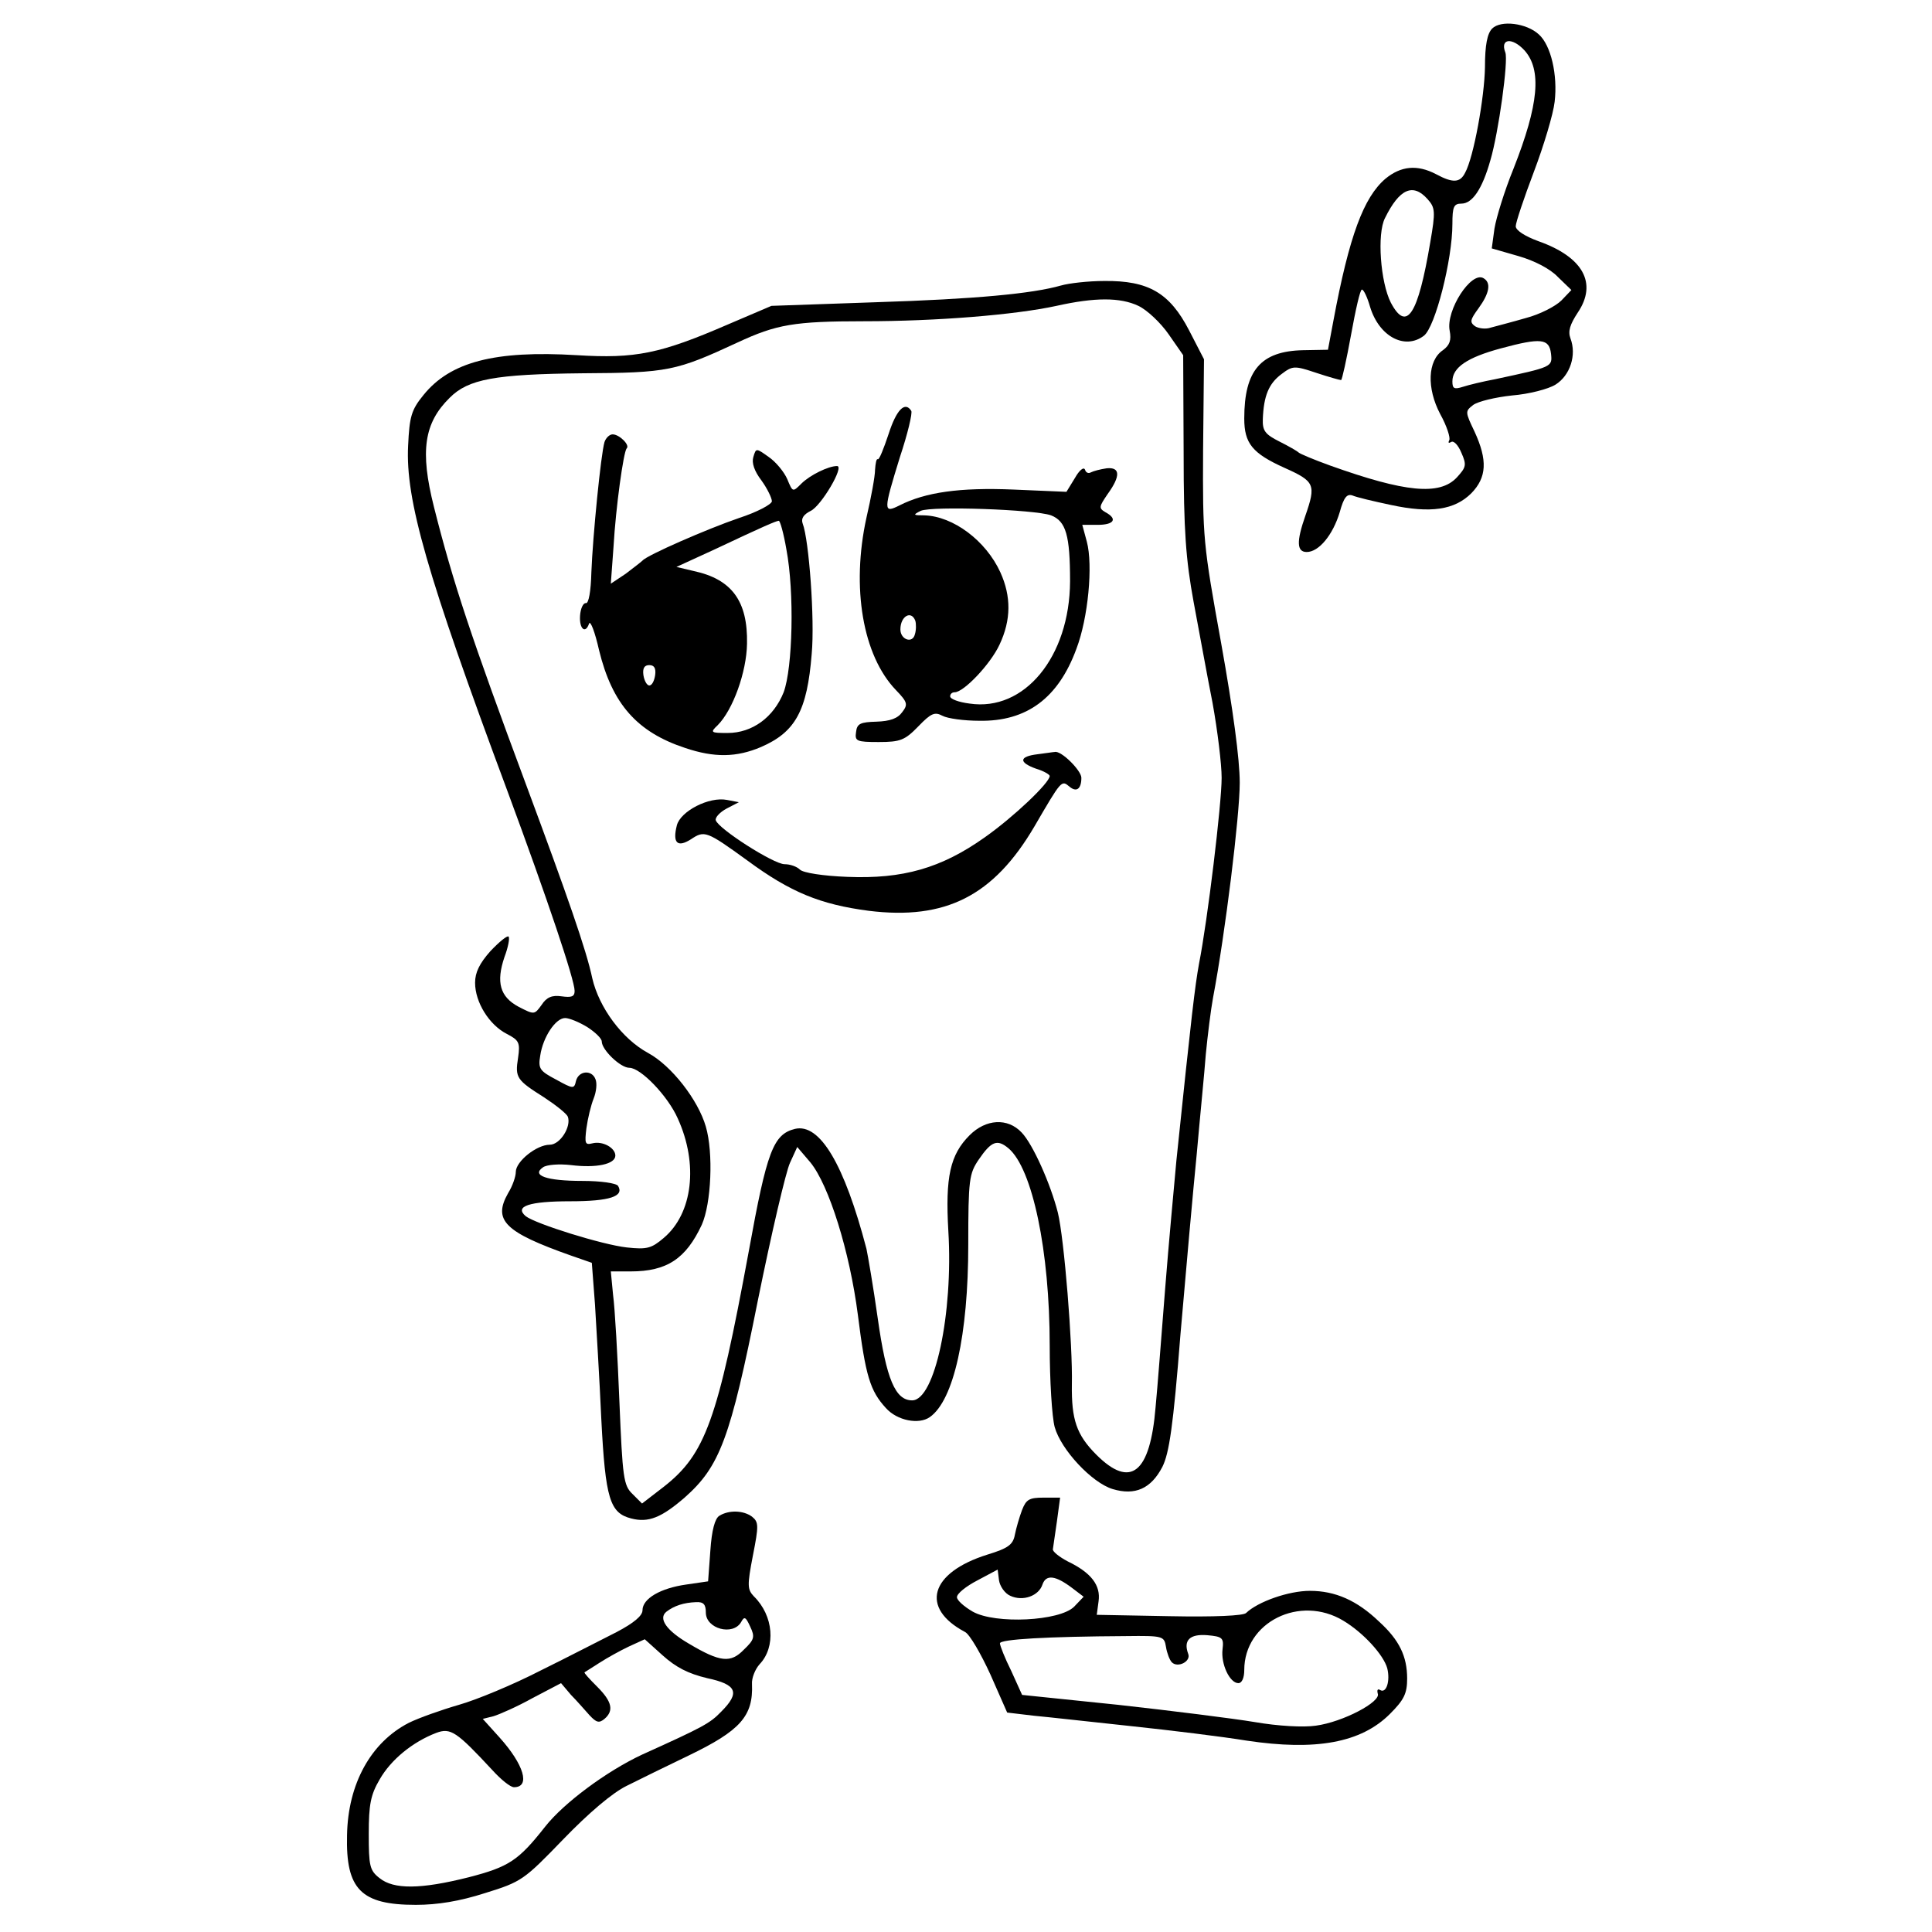 <?xml version="1.0" standalone="no"?>
<!DOCTYPE svg PUBLIC "-//W3C//DTD SVG 20010904//EN"
 "http://www.w3.org/TR/2001/REC-SVG-20010904/DTD/svg10.dtd">
<svg version="1.0" xmlns="http://www.w3.org/2000/svg"
 width="427pt" height="427pt" viewBox="0 0 427 427"
 preserveAspectRatio="xMidYMid meet">
<g transform="translate(0,427) scale(0.1,-0.1)"
fill="#000000" stroke="none">
<path d="M3298 4207 c-11 -11 -16 -37 -16 -85 -1 -67 -25 -200 -44 -234 -11
-22 -27 -23 -64 -3 -42 22 -78 18 -112 -10 -48 -41 -80 -126 -115 -314 l-12
-64 -55 -1 c-93 -2 -130 -44 -130 -151 0 -55 18 -77 89 -109 67 -30 70 -37 46
-106 -20 -57 -19 -80 3 -80 27 0 58 38 73 88 9 33 16 41 28 37 9 -4 47 -13 85
-21 88 -19 141 -11 178 26 34 35 36 73 7 136 -21 44 -21 45 -3 59 11 8 49 17
86 21 37 3 80 14 96 24 32 20 47 65 33 102 -6 16 -1 31 16 57 44 65 12 123
-87 158 -30 11 -50 24 -50 33 0 8 18 62 40 120 22 58 43 128 46 155 7 59 -8
125 -35 149 -27 25 -84 32 -103 13z m71 -48 c39 -43 32 -120 -24 -262 -20 -49
-38 -108 -42 -132 l-6 -44 59 -17 c35 -10 70 -28 87 -46 l30 -29 -22 -23 c-13
-13 -48 -31 -79 -39 -31 -9 -66 -18 -77 -21 -11 -4 -27 -2 -35 3 -12 9 -11 14
8 40 24 33 28 56 11 66 -27 17 -84 -71 -75 -116 4 -21 0 -32 -15 -43 -34 -23
-36 -84 -6 -141 15 -27 23 -53 20 -58 -3 -6 -1 -7 4 -4 6 4 16 -7 23 -24 12
-27 10 -32 -10 -54 -38 -41 -115 -33 -280 26 -36 13 -67 26 -70 29 -3 3 -22
14 -42 24 -32 16 -38 24 -37 50 2 51 13 78 41 99 25 19 29 19 77 3 27 -9 52
-16 55 -16 2 0 12 45 22 100 10 55 20 100 24 100 4 0 12 -17 18 -38 20 -66 77
-96 119 -64 25 19 63 168 63 247 0 38 3 45 20 45 24 0 46 32 64 96 18 61 40
220 33 238 -12 31 15 34 42 5z m-214 -329 c17 -19 18 -27 6 -96 -27 -160 -52
-199 -87 -133 -23 45 -31 152 -13 187 32 65 62 78 94 42z m273 -342 c3 -29 3
-29 -123 -56 -27 -5 -60 -13 -72 -17 -19 -6 -23 -4 -23 12 0 31 33 53 107 73
89 24 107 22 111 -12z"/>
<path d="M2345 3639 c-63 -18 -188 -30 -410 -37 l-230 -8 -96 -41 c-150 -65
-205 -76 -334 -68 -182 11 -280 -15 -339 -88 -27 -33 -31 -48 -34 -112 -6
-119 41 -284 219 -762 90 -243 149 -419 149 -443 0 -13 -7 -15 -29 -12 -21 3
-33 -2 -44 -19 -16 -22 -16 -22 -51 -4 -41 22 -50 54 -31 110 8 21 12 42 9 45
-3 3 -21 -12 -40 -32 -24 -27 -34 -47 -34 -70 0 -43 31 -93 70 -113 27 -14 30
-19 25 -53 -7 -44 -3 -49 57 -87 26 -17 50 -36 53 -43 8 -22 -17 -62 -40 -62
-29 0 -75 -37 -75 -60 0 -10 -7 -31 -17 -47 -34 -60 -8 -86 139 -138 l46 -16
7 -92 c3 -51 10 -165 14 -254 9 -176 19 -207 66 -219 38 -10 67 2 118 46 78
69 101 130 162 436 30 148 62 285 71 304 l16 35 29 -34 c41 -50 87 -197 105
-337 17 -135 27 -168 62 -206 25 -28 73 -37 97 -20 53 37 85 182 85 381 0 144
2 157 23 188 28 41 41 46 66 25 53 -45 91 -227 91 -436 0 -77 5 -158 11 -180
14 -50 82 -123 128 -137 50 -15 85 1 110 49 15 30 24 89 40 293 12 139 28 319
36 399 7 80 17 179 20 220 4 41 11 98 16 125 27 142 59 403 59 475 0 52 -15
163 -41 308 -40 221 -41 232 -40 427 l2 201 -33 64 c-43 83 -90 110 -187 109
-36 0 -79 -5 -96 -10z m171 -45 c19 -9 49 -37 67 -63 l32 -46 1 -215 c0 -174
5 -237 22 -330 12 -63 30 -164 42 -224 11 -61 20 -135 20 -165 0 -58 -31 -315
-50 -411 -9 -50 -16 -108 -50 -435 -5 -55 -17 -183 -25 -285 -8 -102 -17 -219
-21 -260 -12 -146 -55 -181 -131 -105 -44 44 -55 78 -54 155 2 87 -17 323 -31
380 -16 63 -55 151 -80 177 -31 33 -79 30 -115 -6 -43 -43 -54 -92 -47 -212
11 -182 -30 -374 -80 -374 -37 0 -57 46 -76 181 -10 71 -22 140 -25 154 -49
187 -103 278 -158 265 -48 -12 -62 -49 -102 -270 -69 -374 -96 -449 -188 -521
l-48 -37 -21 21 c-20 19 -22 36 -29 204 -4 101 -10 207 -14 236 l-5 52 44 0
c80 0 122 28 157 103 21 47 26 159 9 217 -17 59 -76 135 -128 163 -57 31 -108
100 -123 165 -13 62 -55 182 -146 427 -121 325 -162 448 -204 615 -31 123 -22
185 35 241 41 41 99 52 294 54 189 1 206 5 342 68 86 40 125 47 280 47 160 0
333 14 425 34 85 19 141 19 181 0z m-1218 -1594 c17 -11 32 -25 32 -32 0 -18
41 -58 61 -58 25 0 85 -62 107 -112 46 -101 33 -210 -31 -264 -27 -23 -37 -26
-82 -21 -54 6 -201 52 -223 69 -26 22 8 33 98 33 88 0 120 11 106 34 -4 6 -38
11 -79 11 -79 0 -113 12 -87 30 8 6 36 8 62 5 56 -7 98 2 98 21 0 17 -28 33
-51 27 -16 -4 -17 0 -13 33 3 22 10 51 16 66 6 15 8 34 4 43 -8 21 -37 19 -43
-4 -4 -18 -6 -18 -44 3 -36 19 -40 24 -35 53 6 41 34 83 55 83 9 0 31 -9 49
-20z"/>
<path d="M1964 3311 c-11 -33 -21 -58 -24 -56 -3 2 -5 -9 -6 -23 0 -15 -9 -63
-19 -106 -34 -155 -8 -305 65 -381 26 -27 27 -32 14 -49 -10 -14 -27 -20 -57
-21 -35 -1 -43 -4 -45 -23 -3 -20 1 -22 50 -22 48 0 58 4 88 35 28 29 36 32
53 23 11 -6 48 -11 81 -11 105 -2 175 50 215 159 26 68 37 185 23 237 l-10 37
34 0 c36 0 45 13 17 28 -15 9 -14 12 5 40 29 40 28 60 -2 57 -14 -2 -29 -6
-35 -9 -5 -3 -11 -1 -13 6 -3 7 -13 -2 -22 -18 l-19 -31 -117 5 c-119 5 -195
-6 -252 -35 -36 -18 -36 -13 1 107 17 51 28 97 25 102 -14 22 -33 2 -50 -51z
m359 -180 c33 -13 42 -44 42 -146 -1 -167 -101 -288 -222 -270 -24 3 -43 10
-43 16 0 5 4 9 10 9 20 0 79 62 99 105 26 55 26 107 2 160 -32 70 -104 124
-168 126 -25 0 -26 1 -8 10 25 11 252 3 288 -10z m-300 -233 c2 -7 2 -21 -1
-30 -5 -21 -32 -12 -32 11 0 29 24 43 33 19z"/>
<path d="M1336 3293 c-8 -27 -26 -209 -29 -288 -1 -42 -6 -69 -12 -68 -6 1
-12 -12 -13 -28 -2 -29 12 -41 20 -17 3 7 13 -19 22 -59 29 -119 84 -181 190
-216 65 -22 114 -21 168 2 76 33 102 80 112 206 7 75 -6 252 -20 288 -4 11 2
20 18 28 23 11 75 99 58 99 -19 0 -60 -20 -79 -39 -19 -19 -19 -19 -31 10 -7
16 -25 38 -41 49 -28 20 -28 20 -34 0 -4 -13 2 -31 18 -52 13 -18 23 -39 23
-46 -1 -7 -33 -24 -73 -37 -70 -24 -203 -82 -213 -94 -3 -3 -20 -16 -37 -29
l-33 -22 6 82 c5 87 22 209 29 217 8 7 -16 31 -31 31 -7 0 -15 -8 -18 -17z
m402 -237 c18 -95 14 -262 -6 -316 -22 -55 -69 -90 -124 -90 -37 0 -39 1 -22
17 34 34 64 118 65 180 2 95 -34 143 -118 161 l-38 9 85 39 c108 51 134 62
141 63 3 1 11 -28 17 -63z m-290 -278 c-2 -13 -7 -23 -13 -23 -5 0 -11 10 -13
23 -2 15 2 22 13 22 11 0 15 -7 13 -22z"/>
<path d="M2293 2603 c-41 -5 -42 -18 -3 -32 17 -5 30 -13 30 -16 0 -15 -80
-91 -144 -136 -96 -68 -181 -92 -303 -87 -54 2 -98 9 -105 16 -7 7 -22 12 -34
12 -24 0 -146 78 -152 97 -2 6 9 18 24 26 l27 14 -26 5 c-40 8 -103 -25 -111
-56 -10 -39 1 -50 31 -31 30 20 34 19 125 -47 95 -70 161 -97 268 -111 170
-21 276 33 366 186 60 103 60 103 77 89 16 -14 27 -6 27 19 0 16 -45 61 -59
57 -3 0 -21 -3 -38 -5z"/>
<path d="M2259 933 c-6 -16 -13 -40 -16 -55 -4 -22 -15 -30 -61 -44 -127 -40
-149 -118 -49 -171 10 -5 35 -48 56 -94 l37 -84 59 -7 c33 -3 130 -14 215 -23
85 -9 200 -23 255 -32 153 -23 253 -5 317 59 31 31 38 45 38 78 0 49 -17 85
-62 126 -49 47 -97 68 -153 68 -47 0 -115 -24 -141 -49 -6 -6 -69 -9 -170 -7
l-160 3 4 30 c5 35 -16 63 -68 88 -19 10 -34 22 -33 27 1 6 5 34 9 62 l7 52
-37 0 c-31 0 -38 -4 -47 -27z m-26 -190 c28 -13 63 0 71 25 8 23 29 20 66 -8
l25 -19 -21 -22 c-32 -32 -174 -39 -224 -11 -19 11 -35 25 -35 32 0 8 20 24
45 37 l45 24 3 -24 c2 -13 13 -29 25 -34z m736 -55 c45 -27 89 -76 97 -105 7
-28 -2 -57 -16 -48 -5 3 -7 0 -5 -8 8 -18 -77 -63 -137 -71 -27 -4 -83 -1
-135 8 -48 8 -184 25 -301 38 l-213 22 -24 53 c-14 28 -25 56 -25 61 0 9 103
15 279 16 82 1 84 0 88 -24 2 -13 8 -29 13 -34 13 -13 43 2 36 19 -11 30 4 44
42 41 34 -3 37 -6 34 -31 -4 -33 16 -75 35 -75 8 0 13 12 13 29 0 106 123 167
219 109z"/>
<path d="M1590 920 c-10 -6 -17 -32 -20 -77 l-5 -68 -48 -7 c-57 -8 -97 -31
-97 -57 0 -12 -19 -28 -57 -48 -32 -16 -107 -55 -168 -85 -60 -31 -142 -65
-181 -76 -38 -11 -89 -29 -111 -40 -83 -43 -134 -134 -136 -248 -3 -120 31
-154 152 -154 48 0 97 8 153 26 81 25 86 29 173 119 56 58 109 103 140 118 28
14 89 44 137 67 114 55 143 87 140 158 -1 13 7 33 17 44 36 38 31 107 -13 150
-14 15 -15 23 -2 90 13 66 13 74 -2 86 -19 14 -51 15 -72 2z m-30 -214 c0 -36
60 -52 78 -21 7 13 10 12 20 -10 11 -23 9 -29 -14 -51 -29 -30 -52 -28 -121
13 -50 29 -69 56 -50 71 17 13 38 20 65 21 17 1 22 -5 22 -23z m3 -145 c66
-14 73 -32 31 -74 -25 -26 -40 -34 -175 -95 -79 -37 -173 -107 -214 -159 -59
-75 -80 -89 -169 -112 -107 -27 -166 -27 -197 -2 -22 17 -24 27 -24 98 0 64 4
86 24 120 25 44 73 83 125 103 32 12 45 3 124 -82 19 -21 40 -38 48 -38 37 0
22 50 -32 110 l-37 41 24 6 c13 4 52 21 86 40 l63 33 22 -26 c13 -13 31 -34
41 -45 15 -16 21 -18 33 -8 21 18 17 38 -16 71 -17 17 -30 31 -28 32 2 1 17
11 33 21 17 11 46 27 65 36 l35 16 40 -36 c29 -26 56 -40 98 -50z"/>
</g>
</svg>

